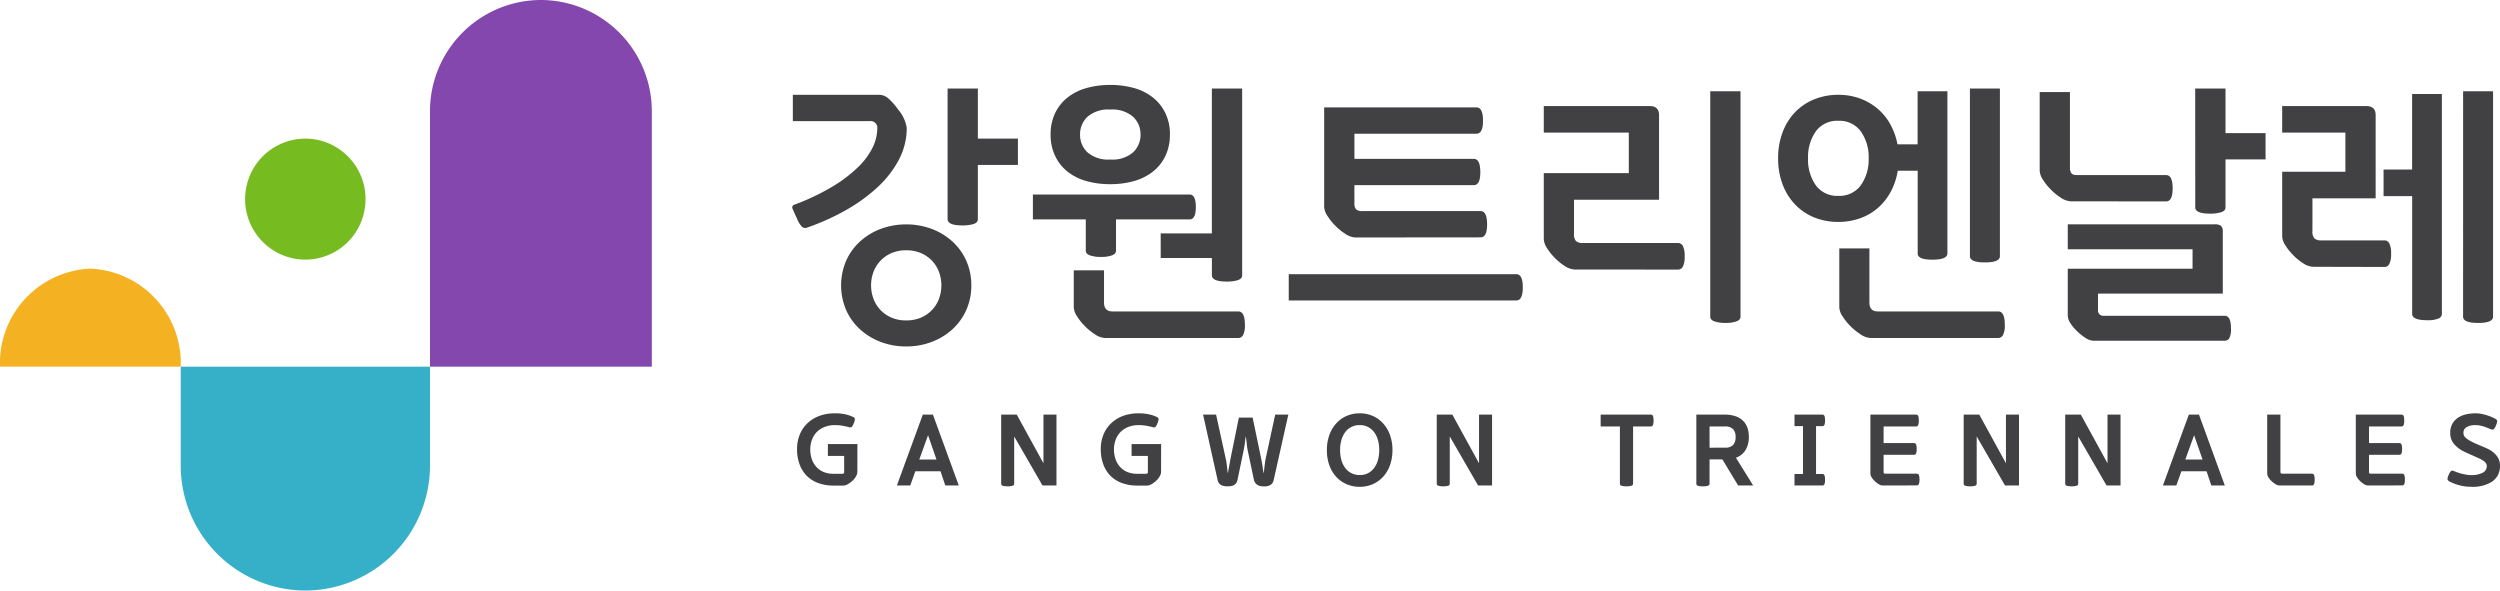 <svg xmlns="http://www.w3.org/2000/svg" width="127" height="30" viewBox="0 0 127 30">
  <g id="그룹_3196" data-name="그룹 3196" transform="translate(-26 -152)">
    <path id="패스_18" data-name="패스 18" d="M-840.115-538.82h0a5.649,5.649,0,0,0-5.635,5.664v12.962h11.269v-12.962A5.649,5.649,0,0,0-840.115-538.82Z" transform="translate(893.593 690.82)" fill="#8347ad"/>
    <path id="패스_19" data-name="패스 19" d="M-883.366-463.127h0a6.347,6.347,0,0,1-6.331-6.364V-474.5h12.662v5.011A6.348,6.348,0,0,1-883.366-463.127Z" transform="translate(924.878 645.126)" fill="#36b0c9"/>
    <path id="패스_20" data-name="패스 20" d="M-872.28-510.84a3.059,3.059,0,0,1-3.589,2.426,3.074,3.074,0,0,1-2.413-3.608,3.059,3.059,0,0,1,3.589-2.425A3.073,3.073,0,0,1-872.28-510.84Z" transform="translate(916.792 673.546)" fill="#76bc21"/>
    <path id="패스_21" data-name="패스 21" d="M-916.969-486.716h4.59a4.8,4.8,0,0,0-4.59-4.979,4.8,4.8,0,0,0-4.59,4.979Z" transform="translate(947.559 657.342)" fill="#f4b223"/>
    <g id="그룹_3184" data-name="그룹 3184" transform="translate(153 156.315) rotate(90)">
      <path id="패스_1" data-name="패스 1" d="M3.063,2.985a.468.468,0,0,1-.061.2.9.9,0,0,1-.183.237,1.228,1.228,0,0,1-.248.183.462.462,0,0,1-.214.066H1.852a2.228,2.228,0,0,1-.766-.125A1.6,1.6,0,0,1,.5,3.183,1.6,1.6,0,0,1,.131,2.6,2.14,2.14,0,0,1,0,1.832,1.917,1.917,0,0,1,.153,1.04,1.656,1.656,0,0,1,.569.467,1.762,1.762,0,0,1,1.176.117,2.252,2.252,0,0,1,1.906,0a2.546,2.546,0,0,1,.53.049,1.833,1.833,0,0,1,.4.132c.065.03.1.065.1.107A.549.549,0,0,1,2.883.5.533.533,0,0,1,2.766.7.143.143,0,0,1,2.63.7Q2.464.66,2.29.628A2.129,2.129,0,0,0,1.91.6a1.34,1.34,0,0,0-.527.1A1.144,1.144,0,0,0,.994.958a1.118,1.118,0,0,0-.24.393,1.39,1.39,0,0,0-.083.481,1.493,1.493,0,0,0,.08.5,1.146,1.146,0,0,0,.231.393,1.012,1.012,0,0,0,.369.257,1.287,1.287,0,0,0,.5.09H2.3q.092,0,.092-.088V2.164H1.565v-.6h1.5Z" transform="translate(16.681 86.509) rotate(-90)" fill="#414042"/>
      <path id="패스_2" data-name="패스 2" d="M.681,3.6H0L1.317,0h.515L3.145,3.6H2.46l-.243-.723H.938Zm.457-1.319h.875L1.584,1.046Z" transform="translate(16.748 81.439) rotate(-90)" fill="#414042"/>
      <path id="패스_3" data-name="패스 3" d="M0,0H.792L2.148,2.472V0h.661V3.6H2.1L.661,1.109V3.5a.112.112,0,0,1-.087.115.878.878,0,0,1-.243.027.873.873,0,0,1-.243-.027A.108.108,0,0,1,0,3.508Z" transform="translate(16.748 76.14) rotate(-90)" fill="#414042"/>
      <path id="패스_4" data-name="패스 4" d="M3.062,2.985a.463.463,0,0,1-.061.2.9.9,0,0,1-.182.237,1.24,1.24,0,0,1-.248.183.463.463,0,0,1-.214.066H1.852a2.228,2.228,0,0,1-.766-.125A1.591,1.591,0,0,1,.5,3.183,1.6,1.6,0,0,1,.131,2.6,2.141,2.141,0,0,1,0,1.832,1.924,1.924,0,0,1,.153,1.04,1.662,1.662,0,0,1,.569.467,1.764,1.764,0,0,1,1.176.117,2.253,2.253,0,0,1,1.905,0a2.546,2.546,0,0,1,.53.049,1.831,1.831,0,0,1,.4.132c.065.03.1.065.1.107A.56.56,0,0,1,2.882.5.536.536,0,0,1,2.766.7.143.143,0,0,1,2.63.7Q2.464.66,2.289.628A2.133,2.133,0,0,0,1.91.6a1.341,1.341,0,0,0-.527.1A1.137,1.137,0,0,0,.994.958a1.116,1.116,0,0,0-.241.393,1.39,1.39,0,0,0-.083.481,1.491,1.491,0,0,0,.08.5,1.144,1.144,0,0,0,.231.393,1.013,1.013,0,0,0,.369.257,1.289,1.289,0,0,0,.5.09H2.3q.092,0,.092-.088V2.164H1.565v-.6h1.5Z" transform="translate(16.681 71.08) rotate(-90)" fill="#414042"/>
      <path id="패스_5" data-name="패스 5" d="M3.082,2.961c.007-.039.013-.09.02-.154s.014-.128.022-.193.016-.128.024-.188.016-.108.022-.144L3.665,0h.666L3.592,3.3a.4.4,0,0,1-.165.271.641.641,0,0,1-.34.076.9.9,0,0,1-.163-.015.46.46,0,0,1-.148-.054.4.4,0,0,1-.119-.105.43.43,0,0,1-.075-.164l-.316-1.5c-.01-.042-.019-.095-.027-.156s-.015-.125-.022-.191-.014-.13-.022-.2-.017-.12-.027-.166q-.02.147-.044.34t-.063.379L1.75,3.308a.488.488,0,0,1-.07.173.324.324,0,0,1-.114.1.453.453,0,0,1-.148.049,1.117,1.117,0,0,1-.168.012A.668.668,0,0,1,.9,3.569.4.4,0,0,1,.734,3.3L0,0H.661l.5,2.282a1.155,1.155,0,0,1,.027.144c.008.06.016.124.024.191s.015.131.022.193.013.112.019.151h.01c.006-.039.015-.089.027-.151s.023-.126.036-.193.025-.13.034-.188.017-.1.024-.137L1.818.151h.7L2.96,2.277c.01.049.02.105.031.169s.022.128.032.193.018.127.027.186.015.1.022.137Z" transform="translate(16.748 65.884) rotate(-90)" fill="#414042"/>
      <path id="패스_6" data-name="패스 6" d="M0,1.866a2.226,2.226,0,0,1,.124-.76A1.756,1.756,0,0,1,.472.515,1.541,1.541,0,0,1,1,.135,1.635,1.635,0,0,1,1.667,0a1.619,1.619,0,0,1,.664.135,1.555,1.555,0,0,1,.528.381,1.75,1.75,0,0,1,.347.591,2.225,2.225,0,0,1,.124.76,2.239,2.239,0,0,1-.124.765,1.725,1.725,0,0,1-.347.589,1.576,1.576,0,0,1-.528.379,1.624,1.624,0,0,1-.664.134A1.639,1.639,0,0,1,1,3.6a1.562,1.562,0,0,1-.53-.379,1.73,1.73,0,0,1-.348-.589A2.241,2.241,0,0,1,0,1.866Zm2.659,0A1.879,1.879,0,0,0,2.6,1.383,1.246,1.246,0,0,0,2.413.977.918.918,0,0,0,2.1.7.876.876,0,0,0,1.672.6.888.888,0,0,0,.916.977a1.267,1.267,0,0,0-.185.406,1.879,1.879,0,0,0-.06.484,1.9,1.9,0,0,0,.06.489,1.228,1.228,0,0,0,.185.4.893.893,0,0,0,.756.379.876.876,0,0,0,.432-.1.924.924,0,0,0,.309-.276,1.209,1.209,0,0,0,.185-.4A1.9,1.9,0,0,0,2.659,1.866Z" transform="translate(16.681 59.594) rotate(-90)" fill="#414042"/>
      <path id="패스_7" data-name="패스 7" d="M0,0H.792L2.148,2.472V0H2.81V3.6H2.1L.661,1.109V3.5a.112.112,0,0,1-.087.115.877.877,0,0,1-.243.027.873.873,0,0,1-.243-.027A.109.109,0,0,1,0,3.508Z" transform="translate(16.748 54.013) rotate(-90)" fill="#414042"/>
      <path id="패스_8" data-name="패스 8" d="M0,0H2.538a.116.116,0,0,1,.124.078A.708.708,0,0,1,2.688.3a.707.707,0,0,1-.027.22A.116.116,0,0,1,2.538.6h-.89V3.5a.112.112,0,0,1-.09.115.9.9,0,0,1-.245.027.9.9,0,0,1-.245-.027.11.11,0,0,1-.09-.11V.6H0Z" transform="translate(16.748 45.687) rotate(-90)" fill="#414042"/>
      <path id="패스_9" data-name="패스 9" d="M.671,3.5a.112.112,0,0,1-.09.115.9.9,0,0,1-.245.027A.9.9,0,0,1,.09,3.618.109.109,0,0,1,0,3.508V0H1.434A1.65,1.65,0,0,1,2,.085a1.014,1.014,0,0,1,.382.237A.909.909,0,0,1,2.6.684a1.473,1.473,0,0,1,.068.455,1.287,1.287,0,0,1-.158.642.911.911,0,0,1-.5.408L2.887,3.6H2.124l-.8-1.324H.671Zm.783-1.822a.546.546,0,0,0,.411-.134.569.569,0,0,0,.129-.408A.563.563,0,0,0,1.861.731.57.57,0,0,0,1.439.6H.671V1.681Z" transform="translate(16.748 40.826) rotate(-90)" fill="#414042"/>
      <path id="패스_10" data-name="패스 10" d="M1.4,0a.116.116,0,0,1,.124.074.654.654,0,0,1,.027.215.7.7,0,0,1-.027.22A.116.116,0,0,1,1.4.586H1.094V3.015H1.4a.116.116,0,0,1,.124.076.681.681,0,0,1,.027.217.68.68,0,0,1-.027.217A.116.116,0,0,1,1.4,3.6H0V3.015H.432V.586H0V0Z" transform="translate(16.748 35.839) rotate(-90)" fill="#414042"/>
      <path id="패스_11" data-name="패스 11" d="M.622,3.6a.4.4,0,0,1-.214-.076,1.2,1.2,0,0,1-.2-.159.849.849,0,0,1-.146-.183A.375.375,0,0,1,0,2.995V0H2.309a.116.116,0,0,1,.124.078A.707.707,0,0,1,2.459.3a.707.707,0,0,1-.027.22A.116.116,0,0,1,2.309.6H.671v.845H2.2a.117.117,0,0,1,.124.078.707.707,0,0,1,.027.22.707.707,0,0,1-.027.22.116.116,0,0,1-.124.078H.671v.88A.078.078,0,0,0,.7,2.988.128.128,0,0,0,.768,3H2.343a.117.117,0,0,1,.124.078.716.716,0,0,1,.027.22.714.714,0,0,1-.027.22.117.117,0,0,1-.124.078Z" transform="translate(16.748 31.984) rotate(-90)" fill="#414042"/>
      <path id="패스_12" data-name="패스 12" d="M0,0H.792L2.148,2.472V0H2.81V3.6H2.1L.661,1.109V3.5a.111.111,0,0,1-.087.115.879.879,0,0,1-.244.027.874.874,0,0,1-.243-.027A.108.108,0,0,1,0,3.508Z" transform="translate(16.748 27.245) rotate(-90)" fill="#414042"/>
      <path id="패스_13" data-name="패스 13" d="M0,0H.793L2.149,2.472V0H2.81V3.6H2.1L.661,1.109V3.5a.111.111,0,0,1-.088.115.875.875,0,0,1-.243.027.873.873,0,0,1-.243-.027A.109.109,0,0,1,0,3.508Z" transform="translate(16.748 22.087) rotate(-90)" fill="#414042"/>
      <path id="패스_14" data-name="패스 14" d="M.681,3.6H0L1.317,0h.515L3.145,3.6H2.46l-.243-.723H.938Zm.457-1.319h.875L1.585,1.046Z" transform="translate(16.748 17.124) rotate(-90)" fill="#414042"/>
      <path id="패스_15" data-name="패스 15" d="M.622,3.6a.4.4,0,0,1-.214-.076,1.2,1.2,0,0,1-.2-.159.845.845,0,0,1-.146-.183A.375.375,0,0,1,0,2.995V0H.671V2.9A.107.107,0,0,0,.7,2.983.142.142,0,0,0,.788,3H2.26a.116.116,0,0,1,.124.078.714.714,0,0,1,.027.22.712.712,0,0,1-.027.22A.116.116,0,0,1,2.26,3.6Z" transform="translate(16.748 11.826) rotate(-90)" fill="#414042"/>
      <path id="패스_16" data-name="패스 16" d="M.622,3.6a.4.4,0,0,1-.214-.076,1.2,1.2,0,0,1-.2-.159.85.85,0,0,1-.146-.183A.375.375,0,0,1,0,2.995V0H2.309a.116.116,0,0,1,.124.078A.709.709,0,0,1,2.459.3a.709.709,0,0,1-.027.22A.116.116,0,0,1,2.309.6H.671v.845H2.2a.117.117,0,0,1,.124.078.708.708,0,0,1,.027.22.709.709,0,0,1-.027.22.116.116,0,0,1-.124.078H.671v.88A.078.078,0,0,0,.7,2.988.128.128,0,0,0,.768,3H2.343a.117.117,0,0,1,.124.078.715.715,0,0,1,.027.22.713.713,0,0,1-.027.22.117.117,0,0,1-.124.078Z" transform="translate(16.748 7.325) rotate(-90)" fill="#414042"/>
      <path id="패스_17" data-name="패스 17" d="M1.194,3.732a2.268,2.268,0,0,1-.6-.081,2.244,2.244,0,0,1-.488-.188c-.065-.036-.1-.076-.1-.122a.466.466,0,0,1,.061-.215.465.465,0,0,1,.128-.2.156.156,0,0,1,.134.007c.052.023.113.046.182.071s.143.046.221.066.157.036.238.049a1.444,1.444,0,0,0,.228.02,1.273,1.273,0,0,0,.586-.115A.373.373,0,0,0,2,2.672a.237.237,0,0,0-.054-.154A.634.634,0,0,0,1.8,2.392a1.4,1.4,0,0,0-.224-.117Q1.447,2.218,1.3,2.15q-.248-.107-.469-.213a1.511,1.511,0,0,1-.411-.29A.86.86,0,0,1,.144,1,.927.927,0,0,1,.254.528.884.884,0,0,1,.545.22,1.27,1.27,0,0,1,.958.051,2.2,2.2,0,0,1,1.437,0a1.534,1.534,0,0,1,.306.032,2.511,2.511,0,0,1,.289.076A2.409,2.409,0,0,1,2.275.2a1.523,1.523,0,0,1,.173.088q.083.049.082.11a.63.63,0,0,1-.058.2.527.527,0,0,1-.121.21.144.144,0,0,1-.146,0L2.042.743A1.9,1.9,0,0,0,1.85.672Q1.748.64,1.639.618A1.109,1.109,0,0,0,1.423.6a.866.866,0,0,0-.443.1.323.323,0,0,0-.165.3.317.317,0,0,0,.1.23A1.12,1.12,0,0,0,1.16,1.4a2.7,2.7,0,0,0,.284.142q.143.061.231.1.185.074.357.154a1.447,1.447,0,0,1,.309.193,1.031,1.031,0,0,1,.241.291.805.805,0,0,1,.09.393,1.009,1.009,0,0,1-.1.452.92.92,0,0,1-.323.359A1.84,1.84,0,0,1,1.194,3.732Z" transform="translate(16.681 2.672) rotate(-90)" fill="#414042"/>
      <path id="패스_22" data-name="패스 22" d="M.108,5.9a11.664,11.664,0,0,0,1.931-.918,7.092,7.092,0,0,0,1.3-.988,3.591,3.591,0,0,0,.741-1,2.26,2.26,0,0,0,.235-.96.338.338,0,0,0-.388-.376H.025V.321h4.4a.714.714,0,0,1,.464.195,3.068,3.068,0,0,1,.477.542A1.881,1.881,0,0,1,5.811,2a3.435,3.435,0,0,1-.394,1.607,5.2,5.2,0,0,1-1.08,1.4,8.514,8.514,0,0,1-1.6,1.162,11.681,11.681,0,0,1-1.952.883A.269.269,0,0,1,.5,7.033,1.2,1.2,0,0,1,.233,6.6c-.1-.214-.173-.374-.215-.48A.145.145,0,0,1,.108,5.9ZM9.092,10a3.022,3.022,0,0,1-.256,1.252,2.938,2.938,0,0,1-.706.981,3.267,3.267,0,0,1-1.052.641,3.606,3.606,0,0,1-1.294.229,3.6,3.6,0,0,1-1.294-.229,3.263,3.263,0,0,1-1.052-.641,2.936,2.936,0,0,1-.706-.981,3.19,3.19,0,0,1,0-2.5,2.949,2.949,0,0,1,.706-.98,3.249,3.249,0,0,1,1.052-.64,3.758,3.758,0,0,1,2.589,0,3.253,3.253,0,0,1,1.052.64,2.95,2.95,0,0,1,.706.98A3.027,3.027,0,0,1,9.092,10ZM4,10a1.906,1.906,0,0,0,.125.688,1.647,1.647,0,0,0,.36.571,1.682,1.682,0,0,0,.56.383,1.864,1.864,0,0,0,.741.139,1.866,1.866,0,0,0,.741-.139,1.7,1.7,0,0,0,.56-.383,1.659,1.659,0,0,0,.36-.571,1.967,1.967,0,0,0,0-1.377,1.683,1.683,0,0,0-.36-.57,1.72,1.72,0,0,0-.56-.383,1.87,1.87,0,0,0-.741-.139,1.868,1.868,0,0,0-.741.139,1.7,1.7,0,0,0-.56.383,1.67,1.67,0,0,0-.36.57A1.912,1.912,0,0,0,4,10ZM7.887,0H9.424V2.546h2.035V3.881H9.424V6.637q0,.18-.228.25a1.9,1.9,0,0,1-.547.069q-.761,0-.762-.319Z" transform="translate(0.181 86.749) rotate(-90)" fill="#414042"/>
      <path id="패스_23" data-name="패스 23" d="M7.959,5.566q.319,0,.318.64c0,.417-.106.626-.318.626H4.222V8.418c0,.111-.071.192-.214.243a1.658,1.658,0,0,1-.547.076,1.718,1.718,0,0,1-.553-.076c-.148-.051-.221-.132-.221-.243V6.831H0V5.566Zm-1-3.046A2.458,2.458,0,0,1,6.734,3.6,2.242,2.242,0,0,1,6.1,4.4a2.714,2.714,0,0,1-.955.48,4.335,4.335,0,0,1-1.218.161,4.337,4.337,0,0,1-1.218-.161,2.712,2.712,0,0,1-.955-.48A2.242,2.242,0,0,1,1.128,3.6,2.466,2.466,0,0,1,.9,2.519a2.471,2.471,0,0,1,.229-1.086A2.252,2.252,0,0,1,1.758.641a2.708,2.708,0,0,1,.955-.48A4.39,4.39,0,0,1,3.932,0,4.389,4.389,0,0,1,5.149.161,2.71,2.71,0,0,1,6.1.641a2.253,2.253,0,0,1,.63.793A2.464,2.464,0,0,1,6.963,2.519ZM3.668,12.856a1,1,0,0,1-.533-.2,2.788,2.788,0,0,1-.519-.43,2.75,2.75,0,0,1-.374-.473.907.907,0,0,1-.166-.46V9.418H3.613v1.628c0,.306.143.46.429.46h6.395c.222,0,.333.226.333.681a1.069,1.069,0,0,1-.09.514.273.273,0,0,1-.242.154Zm1.8-10.336a1.213,1.213,0,0,0-.374-.9,1.6,1.6,0,0,0-1.162-.369,1.6,1.6,0,0,0-1.163.369,1.214,1.214,0,0,0-.373.9,1.212,1.212,0,0,0,.373.9,1.6,1.6,0,0,0,1.163.369,1.6,1.6,0,0,0,1.162-.369A1.211,1.211,0,0,0,5.468,2.519ZM6.492,7.54h2.6V.181H10.63V9.67c0,.12-.076.2-.228.25a1.883,1.883,0,0,1-.547.069q-.761,0-.762-.319V8.792h-2.6Z" transform="translate(0 74.529) rotate(-90)" fill="#414042"/>
      <path id="패스_24" data-name="패스 24" d="M0,9.808V8.472H11.558q.332,0,.332.668t-.332.668Zm3.391-3.2a1,1,0,0,1-.533-.195,2.845,2.845,0,0,1-.519-.431,2.712,2.712,0,0,1-.374-.473A.9.9,0,0,1,1.8,5.05V0H9.537q.332,0,.332.681,0,.654-.332.655h-6.2V2.615H9.4q.333,0,.332.681,0,.654-.332.654H3.336v.9a.484.484,0,0,0,.083.326.474.474,0,0,0,.346.09h5.98q.332,0,.332.682,0,.654-.332.654Z" transform="translate(1.141 61.532) rotate(-90)" fill="#414042"/>
      <path id="패스_25" data-name="패스 25" d="M1.578,9.057a1,1,0,0,1-.526-.188A2.752,2.752,0,0,1,.54,8.445a2.71,2.71,0,0,1-.374-.473A.9.9,0,0,1,0,7.513V4.16H4.319V2.1H0V.752H5.371q.484,0,.485.458v4.3H1.536V7.234a.515.515,0,0,0,.1.376.486.486,0,0,0,.339.1H6.824a.273.273,0,0,1,.242.153,1.115,1.115,0,0,1,.09.529,1.073,1.073,0,0,1-.09.514.271.271,0,0,1-.242.154ZM9.994,11.45c0,.111-.071.193-.215.243a1.648,1.648,0,0,1-.547.077,1.714,1.714,0,0,1-.554-.077c-.148-.051-.221-.132-.221-.243V0H9.994Z" transform="translate(0.32 48.576) rotate(-90)" fill="#414042"/>
      <path id="패스_26" data-name="패스 26" d="M7.087.139H8.6V8.376q0,.319-.762.319t-.747-.319v-4.2H6.077a3.351,3.351,0,0,1-.36,1.078,2.971,2.971,0,0,1-.657.821,2.809,2.809,0,0,1-.907.522,3.283,3.283,0,0,1-1.094.18,3.211,3.211,0,0,1-1.225-.228,2.815,2.815,0,0,1-.969-.655A3,3,0,0,1,.228,4.869,3.674,3.674,0,0,1,0,3.548,3.685,3.685,0,0,1,.228,2.226,3,3,0,0,1,.865,1.2,2.791,2.791,0,0,1,1.834.551,3.184,3.184,0,0,1,3.059.321,3.133,3.133,0,0,1,4.139.5a2.974,2.974,0,0,1,.893.507,2.83,2.83,0,0,1,.658.793,3.435,3.435,0,0,1,.374,1.037H7.087ZM4.6,3.548A2.254,2.254,0,0,0,4.2,2.177a1.332,1.332,0,0,0-1.142-.536,1.332,1.332,0,0,0-1.142.536,2.252,2.252,0,0,0-.395,1.371,2.251,2.251,0,0,0,.395,1.37,1.333,1.333,0,0,0,1.142.535A1.333,1.333,0,0,0,4.2,4.918,2.252,2.252,0,0,0,4.6,3.548Zm.1,9.126a1,1,0,0,1-.533-.2,3.038,3.038,0,0,1-.893-.9.9.9,0,0,1-.166-.46V8.124H4.637v2.741c0,.306.143.46.429.46h6.118c.222,0,.332.226.332.681a1.07,1.07,0,0,1-.09.514.273.273,0,0,1-.242.154ZM9.744,0h1.523V8.514q0,.321-.761.321t-.762-.321Z" transform="translate(0.181 36.672) rotate(-90)" fill="#414042"/>
      <path id="패스_27" data-name="패스 27" d="M1.592,5.732a1,1,0,0,1-.533-.195A2.824,2.824,0,0,1,.54,5.106a2.669,2.669,0,0,1-.373-.473A.9.9,0,0,1,0,4.174V.181H1.537V4.007a.5.5,0,0,0,.069.292c.046.066.143.1.291.1H6.423q.332,0,.332.668c0,.445-.111.668-.332.668Zm1.149,7.08a.764.764,0,0,1-.408-.138,2.988,2.988,0,0,1-.408-.32,2.259,2.259,0,0,1-.36-.425.747.747,0,0,1-.139-.4V9.155h6.34V8.166H1.426V6.9H8.887a.515.515,0,0,1,.325.077.408.408,0,0,1,.09.312v3.13H2.962v.821a.27.27,0,0,0,.3.306H9.4c.212,0,.318.214.318.64a1.022,1.022,0,0,1-.083.495.265.265,0,0,1-.235.131ZM7.9,0H9.44V2.268h2.034V3.6H9.44V6.038c0,.121-.076.2-.229.25a1.887,1.887,0,0,1-.547.07q-.762,0-.761-.32Z" transform="translate(0.181 23.384) rotate(-90)" fill="#414042"/>
      <path id="패스_28" data-name="패스 28" d="M1.578,8.918a1,1,0,0,1-.526-.188A2.744,2.744,0,0,1,.54,8.306a2.712,2.712,0,0,1-.374-.473A.907.907,0,0,1,0,7.374V4.09H3.211V2.1H0V.752H4.264q.484,0,.484.458V5.44H1.537V7.1a.516.516,0,0,0,.1.376.488.488,0,0,0,.339.1H5.2a.273.273,0,0,1,.242.153,1.119,1.119,0,0,1,.09.529,1.077,1.077,0,0,1-.09.514.272.272,0,0,1-.242.154ZM8.112,11.31a.259.259,0,0,1-.173.237,1.433,1.433,0,0,1-.575.084q-.762,0-.761-.32V5.328H5.15V3.978H6.6V.139H8.112ZM9.191,0h1.522V11.45c0,.213-.254.32-.762.32s-.761-.107-.761-.32Z" transform="translate(0.32 11.065) rotate(-90)" fill="#414042"/>
    </g>
  </g>
</svg>
